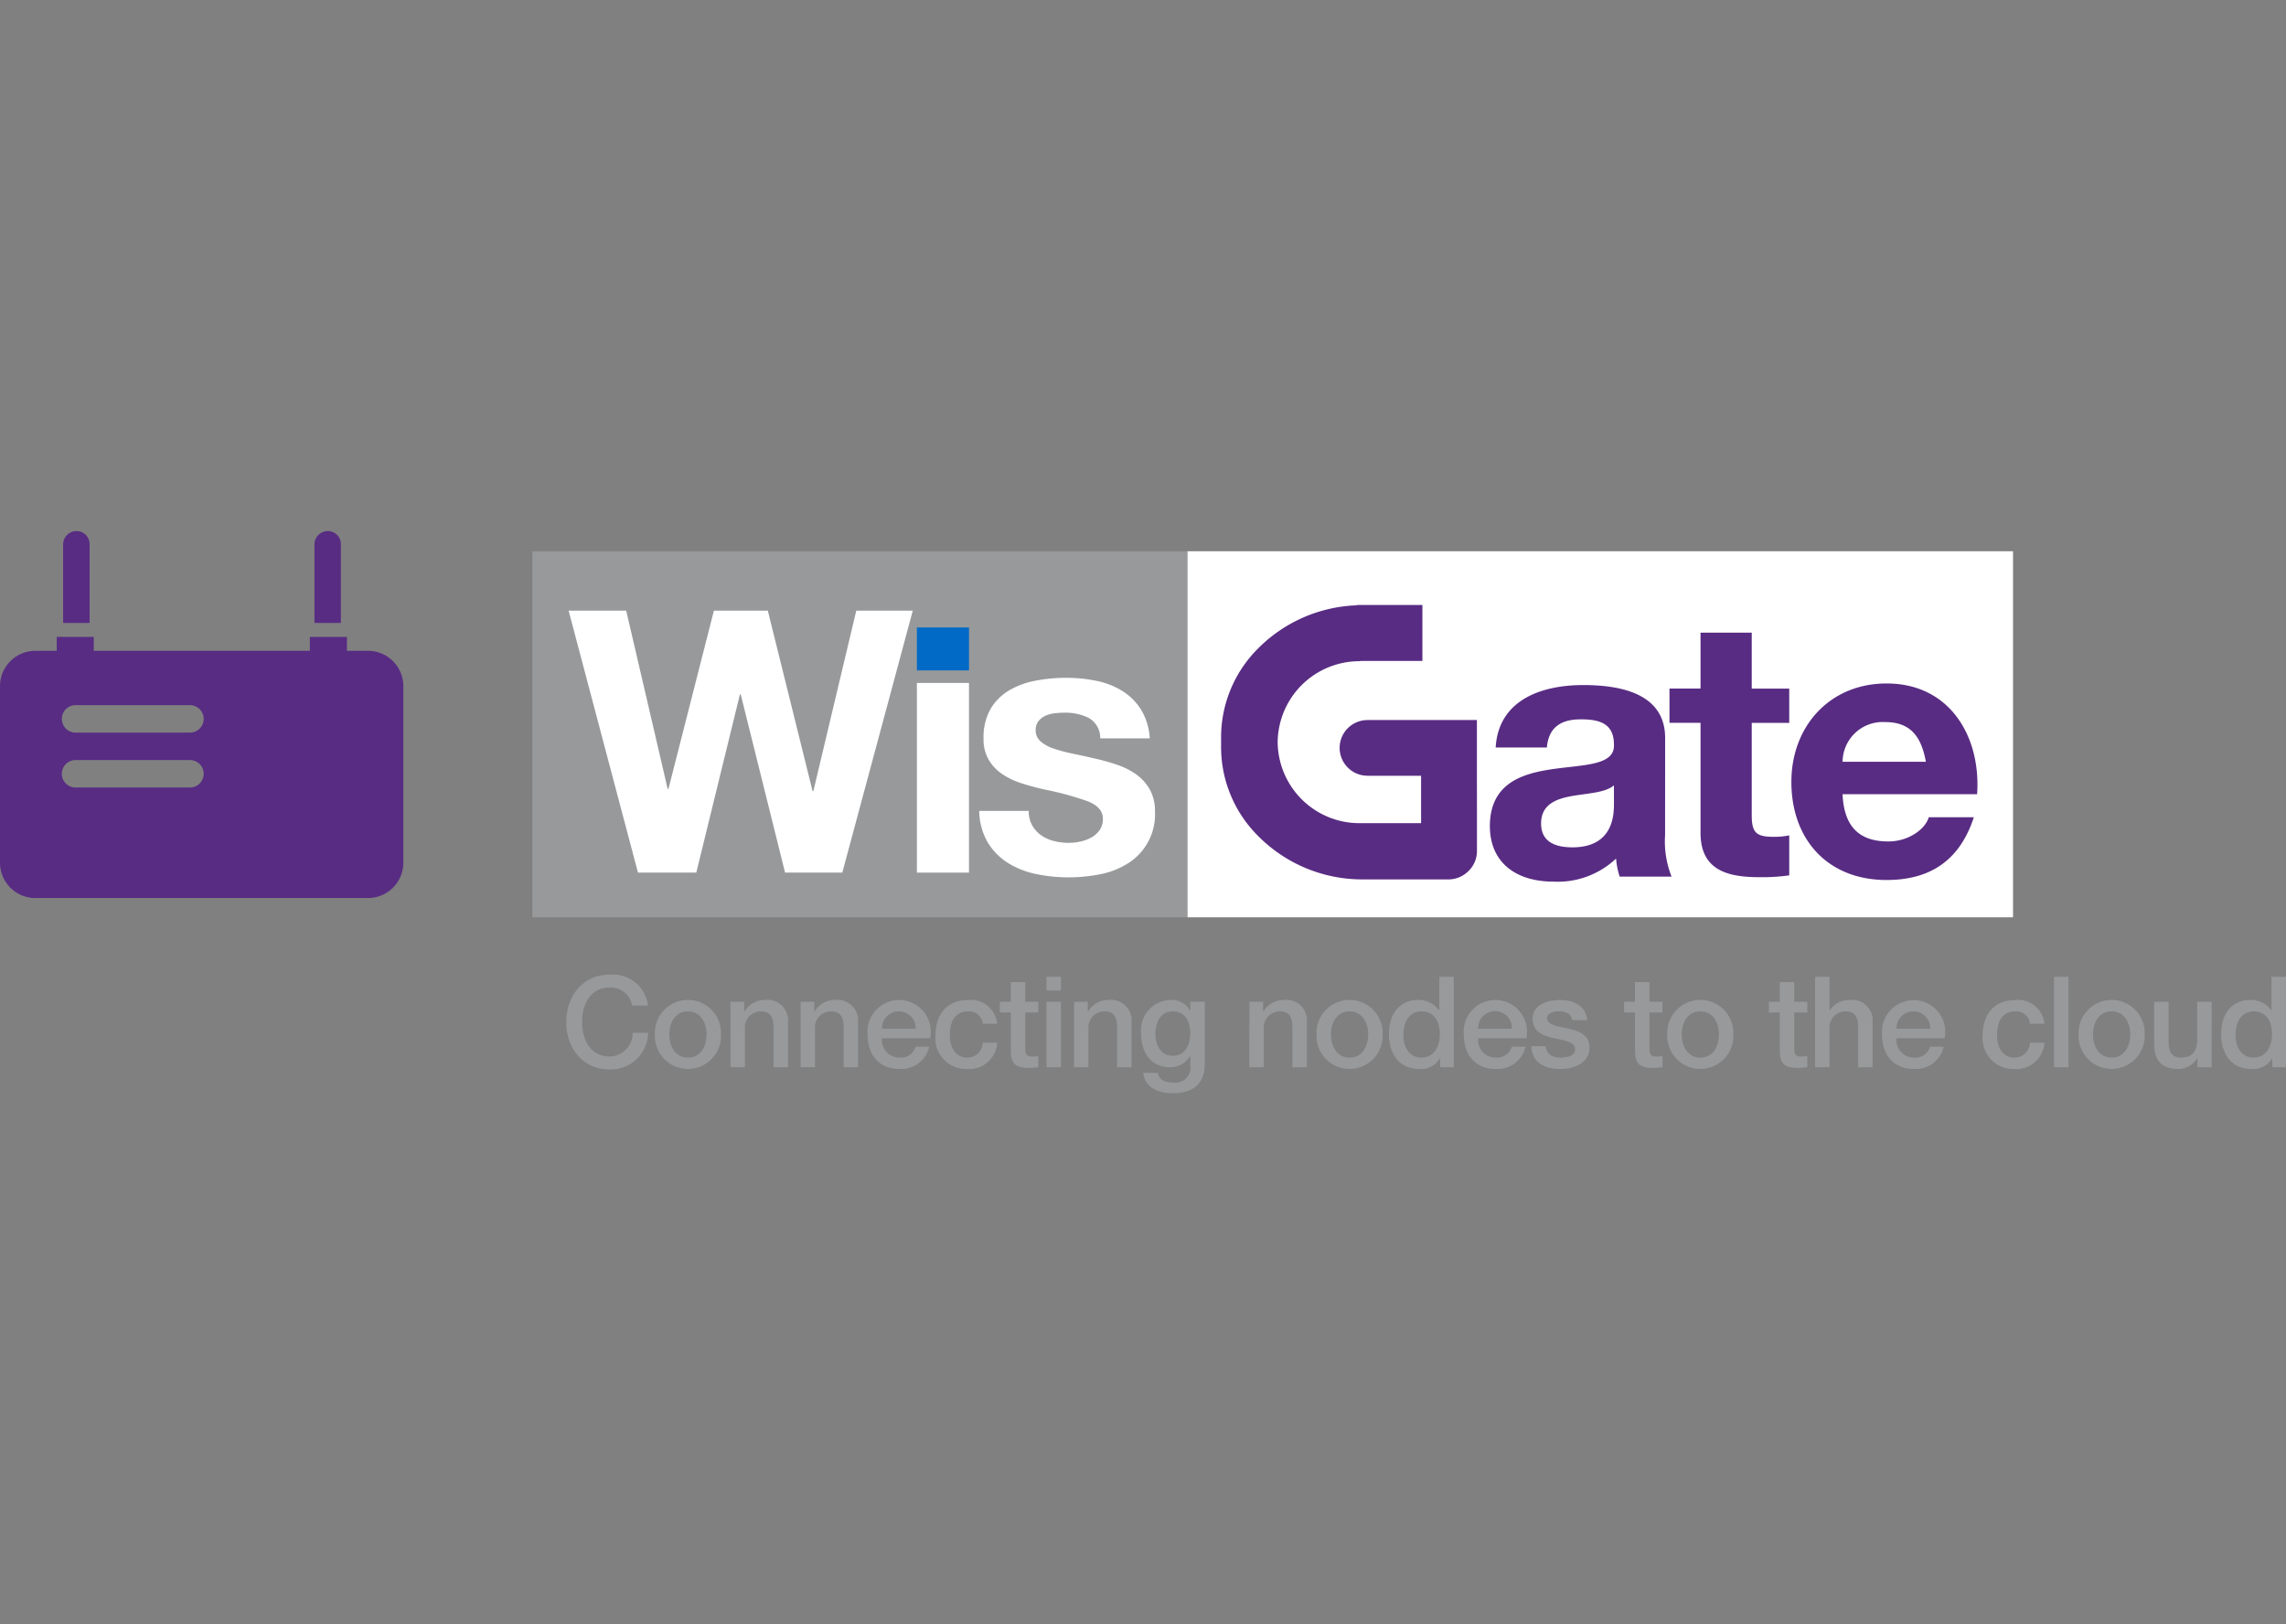 <svg xmlns="http://www.w3.org/2000/svg" xmlns:xlink="http://www.w3.org/1999/xlink" width="304" height="216" viewBox="0 0 304 216"><rect x="0" y="0" width="304" height="216" fill="#808080" stroke="none"/><defs><style>.a{fill:#f9f9f9;stroke:#707070;}.b{clip-path:url(#a);}.c{fill:#582c83;}.d{fill:#97999b;}.e{fill:#fff;}.f{fill:#006ac6;}</style><clipPath id="a"><rect class="a" width="304" height="216" transform="translate(1200 7761)"/></clipPath></defs><g class="b" transform="translate(-1200 -7761)"><g transform="translate(1352 7869)"><g transform="translate(-152 -37.377)"><path class="c" d="M48.937,12.075h-2.8V10.229H41.206v1.846H12.472V10.229H7.545v1.846H4.7a4.7,4.7,0,0,0-4.7,4.7V40.249a4.7,4.7,0,0,0,4.7,4.7H48.937a4.7,4.7,0,0,0,4.7-4.7V16.772a4.7,4.7,0,0,0-4.7-4.7ZM25.219,30.251H10.006a1.826,1.826,0,0,1,0-3.651H25.219a1.826,1.826,0,1,1,0,3.651Zm0-7.3H10.006a1.826,1.826,0,0,1,0-3.651H25.219a1.826,1.826,0,1,1,0,3.651Z" transform="translate(0 3.849)"/><path class="c" d="M9.622,1.74A1.74,1.74,0,0,0,7.889,0,1.781,1.781,0,0,0,6.1,1.781V12.216H9.622Z" transform="translate(2.295 0)"/><path class="c" d="M33.9,1.74A1.74,1.74,0,0,0,32.165,0a1.781,1.781,0,0,0-1.781,1.781V12.216H33.9Z" transform="translate(11.433 0)"/><g transform="translate(75.303 58.965)"><path class="d" d="M63.471,46.976a2.86,2.86,0,0,0-3-2.392c-2.576,0-3.654,2.274-3.654,4.582s1.078,4.582,3.654,4.582A3.1,3.1,0,0,0,63.54,50.6h2.055a4.937,4.937,0,0,1-5.12,4.868c-3.588,0-5.761-2.846-5.761-6.3,0-3.419,2.173-6.3,5.761-6.3a4.679,4.679,0,0,1,5.1,4.11Z" transform="translate(-54.714 -42.844)"/><path class="d" d="M63.279,49.914a4.4,4.4,0,1,1,8.792,0,4.4,4.4,0,1,1-8.792,0Zm6.872,0c0-1.5-.758-3.065-2.477-3.065S65.2,48.415,65.2,49.914,65.955,53,67.674,53s2.477-1.568,2.477-3.083Z" transform="translate(-51.494 -41.942)"/><path class="d" d="M70.581,45.55H72.4v1.28l.033.034a3.141,3.141,0,0,1,2.72-1.55,2.737,2.737,0,0,1,3.082,2.963v5.98H76.306V48.784c-.05-1.365-.551-1.954-1.7-1.954A2.122,2.122,0,0,0,72.5,49.12v5.138H70.581Z" transform="translate(-48.743 -41.923)"/><path class="d" d="M77.358,45.55h1.818v1.28l.034.034a3.137,3.137,0,0,1,2.711-1.55A2.739,2.739,0,0,1,85,48.277v5.98H83.078V48.784c-.05-1.365-.551-1.954-1.7-1.954a2.122,2.122,0,0,0-2.107,2.29v5.138H77.358Z" transform="translate(-46.193 -41.923)"/><path class="d" d="M85.754,50.388a2.316,2.316,0,0,0,2.34,2.578,2.005,2.005,0,0,0,2.122-1.449h1.819a3.814,3.814,0,0,1-3.942,2.965c-2.746,0-4.26-1.887-4.26-4.582a4.213,4.213,0,1,1,8.32.489Zm4.48-1.262a2.241,2.241,0,1,0-4.48,0Z" transform="translate(-43.763 -41.915)"/><path class="d" d="M96.689,48.467A1.818,1.818,0,0,0,94.7,46.834c-1,0-2.392.538-2.392,3.165,0,1.448.64,2.981,2.308,2.981a2.044,2.044,0,0,0,2.064-1.987h1.927a3.737,3.737,0,0,1-3.991,3.5A4.095,4.095,0,0,1,90.391,50c0-2.629,1.431-4.679,4.294-4.679a3.525,3.525,0,0,1,3.925,3.148Z" transform="translate(-41.296 -41.921)"/><path class="d" d="M96.613,46.194h1.449V43.579h1.927v2.615h1.734v1.431H99.989v4.653c0,.791.067,1.2.926,1.2a3.213,3.213,0,0,0,.808-.069v1.484a10.573,10.573,0,0,1-1.246.1c-2.022,0-2.358-.775-2.409-2.223V47.625H96.613Z" transform="translate(-38.948 -42.567)"/><path class="d" d="M101.115,43.068h1.927v1.819h-1.927Zm0,3.318h1.927v8.708h-1.927Z" transform="translate(-37.254 -42.759)"/><path class="d" d="M103.785,45.55H105.6v1.28l.033.034a3.141,3.141,0,0,1,2.713-1.55,2.737,2.737,0,0,1,3.081,2.963v5.98H109.5V48.784c-.05-1.365-.551-1.954-1.7-1.954a2.122,2.122,0,0,0-2.107,2.29v5.138h-1.919Z" transform="translate(-36.253 -41.923)"/><path class="d" d="M118.729,53.8c0,2.627-1.514,3.909-4.279,3.909-1.751,0-3.7-.674-3.891-2.713h1.927c.235,1.1,1.111,1.28,2.088,1.28a1.969,1.969,0,0,0,2.239-2.223V52.72h-.033a2.982,2.982,0,0,1-2.615,1.533c-2.762,0-3.907-2.089-3.907-4.582A4.02,4.02,0,0,1,114.2,45.31a2.709,2.709,0,0,1,2.576,1.431h.033v-1.2h1.927ZM116.8,49.706c0-1.5-.673-2.881-2.34-2.881-1.7,0-2.29,1.583-2.29,3.028,0,1.415.688,2.879,2.29,2.879,1.705,0,2.345-1.528,2.345-3.029Z" transform="translate(-33.819 -41.918)"/><path class="d" d="M120.728,45.55h1.818v1.28l.034.034a3.137,3.137,0,0,1,2.711-1.55,2.739,2.739,0,0,1,3.083,2.963v5.98h-1.927V48.784c-.05-1.365-.551-1.954-1.7-1.954a2.122,2.122,0,0,0-2.106,2.29v5.138h-1.927Z" transform="translate(-29.878 -41.923)"/><path class="d" d="M127.21,49.914a4.4,4.4,0,1,1,8.792,0,4.4,4.4,0,1,1-8.792,0Zm6.873,0c0-1.5-.758-3.065-2.477-3.065s-2.477,1.566-2.477,3.065S129.887,53,131.606,53s2.475-1.568,2.475-3.083Z" transform="translate(-27.437 -41.942)"/><path class="d" d="M142.829,55.094H141.01V53.915h-.034a2.875,2.875,0,0,1-2.695,1.415c-2.744,0-4.074-2.038-4.074-4.648,0-3.165,1.869-4.531,3.772-4.531a3.372,3.372,0,0,1,2.89,1.364h.034V43.068h1.927Zm-4.3-1.28c1.7,0,2.442-1.568,2.442-3.083,0-1.936-.925-3.065-2.409-3.065-1.8,0-2.442,1.617-2.442,3.165C136.124,52.333,136.867,53.814,138.534,53.814Z" transform="translate(-24.801 -42.759)"/><path class="d" d="M143.36,50.391a2.316,2.316,0,0,0,2.34,2.578,2.007,2.007,0,0,0,2.122-1.449h1.826a3.811,3.811,0,0,1-3.94,2.965c-2.753,0-4.267-1.887-4.267-4.582a4.214,4.214,0,1,1,8.32.489Zm4.478-1.262a2.241,2.241,0,1,0-4.478,0Z" transform="translate(-22.085 -41.918)"/><path class="d" d="M149.876,51.455c.117,1.129.943,1.514,1.971,1.514.74,0,1.986-.151,1.936-1.145s-1.449-1.129-2.846-1.449-2.8-.808-2.8-2.576c0-1.9,2.055-2.492,3.639-2.492,1.789,0,3.417.724,3.636,2.677h-2c-.184-.926-.91-1.162-1.769-1.162-.551,0-1.583.138-1.583.893,0,.943,1.415,1.1,2.83,1.4s2.812.826,2.812,2.543c0,2.071-2.086,2.83-3.889,2.83-2.2,0-3.805-.977-3.854-3.028Z" transform="translate(-19.626 -41.917)"/><path class="d" d="M156.923,46.194h1.449V43.579H160.3v2.615h1.733v1.431H160.3v4.653c0,.791.066,1.2.925,1.2a3.2,3.2,0,0,0,.808-.069v1.484a10.525,10.525,0,0,1-1.246.1c-2.022,0-2.358-.775-2.409-2.223V47.625h-1.449Z" transform="translate(-16.253 -42.567)"/><path class="d" d="M161.1,49.914a4.4,4.4,0,1,1,8.792,0,4.4,4.4,0,1,1-8.792,0Zm6.872,0c0-1.5-.757-3.065-2.477-3.065s-2.477,1.566-2.477,3.065S163.776,53,165.5,53s2.47-1.568,2.47-3.083Z" transform="translate(-14.684 -41.942)"/><path class="d" d="M170.917,46.194h1.449V43.579h1.927v2.615h1.733v1.431h-1.733v4.653c0,.791.067,1.2.926,1.2a3.2,3.2,0,0,0,.806-.069v1.484a10.525,10.525,0,0,1-1.246.1c-2.022,0-2.358-.775-2.409-2.223V47.625h-1.449Z" transform="translate(-10.987 -42.567)"/><path class="d" d="M175.383,43.068h1.92v4.463h.034a3.047,3.047,0,0,1,2.615-1.376,2.737,2.737,0,0,1,3.082,2.963V55.1h-1.927V49.621c-.05-1.365-.551-1.954-1.7-1.954a2.122,2.122,0,0,0-2.106,2.29v5.138h-1.92Z" transform="translate(-9.307 -42.759)"/><path class="d" d="M183.78,50.383a2.318,2.318,0,0,0,2.34,2.578,2.007,2.007,0,0,0,2.122-1.449h1.818a3.812,3.812,0,0,1-3.94,2.965c-2.753,0-4.267-1.887-4.267-4.582a4.214,4.214,0,1,1,8.328.489Zm4.48-1.262a2.241,2.241,0,1,0-4.48,0Z" transform="translate(-6.878 -41.91)"/><path class="d" d="M197.871,48.467a1.817,1.817,0,0,0-1.986-1.634c-1,0-2.393.538-2.393,3.165,0,1.448.64,2.981,2.308,2.981a2.045,2.045,0,0,0,2.071-1.987H199.8a3.737,3.737,0,0,1-3.991,3.5A4.094,4.094,0,0,1,191.58,50c0-2.629,1.431-4.679,4.294-4.679a3.525,3.525,0,0,1,3.925,3.149Z" transform="translate(-3.22 -41.921)"/><path class="d" d="M198.467,43.068h1.927V55.094h-1.927Z" transform="translate(-0.621 -42.759)"/><path class="d" d="M200.843,49.914a4.4,4.4,0,1,1,8.792,0,4.4,4.4,0,1,1-8.792,0Zm6.872,0c0-1.5-.757-3.065-2.477-3.065s-2.477,1.566-2.477,3.065S203.519,53,205.238,53,207.715,51.429,207.715,49.914Z" transform="translate(0.27 -41.942)"/><path class="d" d="M215.791,54.187h-1.885V52.973h-.036a2.919,2.919,0,0,1-2.477,1.449c-2.29,0-3.249-1.129-3.249-3.419V45.479h1.92v5.339c0,1.533.607,2.089,1.667,2.089,1.6,0,2.139-1.028,2.139-2.375V45.479H215.8Z" transform="translate(3.02 -41.852)"/><path class="d" d="M223.239,55.094H221.42V53.915h-.033a2.876,2.876,0,0,1-2.695,1.415c-2.753,0-4.075-2.038-4.075-4.648,0-3.165,1.869-4.531,3.772-4.531a3.372,3.372,0,0,1,2.89,1.364h.034V43.068h1.927Zm-4.3-1.28c1.7,0,2.443-1.568,2.443-3.083,0-1.936-.926-3.065-2.409-3.065-1.8,0-2.443,1.617-2.443,3.165C216.536,52.333,217.277,53.814,218.944,53.814Z" transform="translate(5.457 -42.759)"/></g><g transform="translate(70.794 2.684)"><rect class="e" width="109.809" height="48.677" transform="translate(87.097)"/><rect class="d" width="87.097" height="48.677"/><path class="e" d="M108.975,30.571a41.213,41.213,0,0,0-5.78-1.562q-1.514-.34-2.952-.805a10.077,10.077,0,0,1-2.563-1.219,5.929,5.929,0,0,1-1.8-1.9,5.38,5.38,0,0,1-.688-2.806,7.585,7.585,0,0,1,.952-4,7.019,7.019,0,0,1,2.512-2.466,10.964,10.964,0,0,1,3.512-1.265,21.583,21.583,0,0,1,4-.369,20.01,20.01,0,0,1,3.976.391,10.58,10.58,0,0,1,3.441,1.317,7.933,7.933,0,0,1,2.513,2.464,8.274,8.274,0,0,1,1.195,3.88h-6.586a3.035,3.035,0,0,0-1.514-2.707,6.91,6.91,0,0,0-3.219-.709,11.78,11.78,0,0,0-1.269.074,4.119,4.119,0,0,0-1.239.317,2.579,2.579,0,0,0-.952.707,1.876,1.876,0,0,0-.389,1.239,1.9,1.9,0,0,0,.688,1.514,5.278,5.278,0,0,0,1.78.951,22.229,22.229,0,0,0,2.513.659q1.415.292,2.878.634a28.728,28.728,0,0,1,2.952.826,9.7,9.7,0,0,1,2.563,1.294,6.215,6.215,0,0,1,1.8,2,5.865,5.865,0,0,1,.688,2.951,7.659,7.659,0,0,1-3.61,6.881A10.673,10.673,0,0,1,110.7,40.3a21.448,21.448,0,0,1-4.221.413,20.774,20.774,0,0,1-4.293-.44,11.306,11.306,0,0,1-3.731-1.463A8.353,8.353,0,0,1,95.767,36.1a8.467,8.467,0,0,1-1.148-4.221h6.58a3.782,3.782,0,0,0,.462,1.927,4.024,4.024,0,0,0,1.2,1.318,5.143,5.143,0,0,0,1.683.756,7.924,7.924,0,0,0,1.975.245,7.487,7.487,0,0,0,1.537-.171,5.256,5.256,0,0,0,1.464-.538,3.27,3.27,0,0,0,1.1-.976,2.549,2.549,0,0,0,.439-1.537Q111.048,31.352,108.975,30.571Z" transform="translate(-35.189 2.651)"/><rect class="f" width="6.928" height="5.709" transform="translate(51.138 10.134)"/><rect class="e" width="6.928" height="25.223" transform="translate(51.138 17.512)"/><path class="e" d="M62.6,7.69,68.115,31.4h.1L74.262,7.69h7.17l5.954,24h.1l5.709-24h7.513L91.338,42.525H83.726l-5.9-23.711h-.1L71.92,42.525H64.163L54.942,7.69Z" transform="translate(-50.119 0.21)"/><path class="c" d="M167.266,21.927c0-5.946-5.946-7.049-10.885-7.049-5.563,0-11.27,1.967-11.653,8.3h6.809c.241-2.685,1.87-3.741,4.507-3.741,2.4,0,4.412.48,4.412,3.357.289,5.563-16.4-.479-16.5,10.792,0,5.081,3.693,7.432,8.441,7.432a11.3,11.3,0,0,0,8.344-3.069,10.135,10.135,0,0,0,.479,2.4h6.9a12.7,12.7,0,0,1-.863-5.515Zm-6.81,8.825c0,1.535-.191,5.706-5.515,5.706-2.2,0-4.172-.672-4.172-3.165s1.919-3.26,4.028-3.644,4.507-.431,5.658-1.438Z" transform="translate(-16.623 2.915)"/><path class="c" d="M172.252,9.815h-6.811v7.432h-4.129V21.8h4.129V36.43c0,4.988,3.6,5.9,7.817,5.9a26,26,0,0,0,3.98-.239V36.77a9.537,9.537,0,0,1-2.11.193c-2.3,0-2.876-.575-2.876-2.878V21.808h4.986V17.252h-4.986Z" transform="translate(-10.093 1.01)"/><path class="c" d="M185.988,35.733c-3.836,0-5.9-1.919-6.09-6.283H197.79c.527-7.625-3.6-14.726-12.037-14.726-7.528,0-12.662,5.659-12.662,13.093,0,7.673,4.843,13.043,12.662,13.043,5.611,0,9.686-2.446,11.6-8.344h-5.994C190.928,34.054,188.722,35.733,185.988,35.733Zm-.432-15.873c3.3,0,4.8,1.822,5.418,5.274H179.9a5.335,5.335,0,0,1,5.658-5.274Z" transform="translate(-5.661 2.857)"/><path class="c" d="M152.008,29.856V22.433H137.453v.012a3.7,3.7,0,1,0,0,7.4v.01h7.131v6.3H136.39a10.873,10.873,0,0,1-10.765-9.311,9.61,9.61,0,0,1,0-2.919,10.873,10.873,0,0,1,10.765-9.309c.066,0,.121-.034.187-.037h8.182V7.142h-8.694v.041a19.461,19.461,0,0,0-13.2,5.78A16.688,16.688,0,0,0,117.99,25.09a.842.842,0,0,1,0,.138c0,.054-.007.107-.007.162a1.253,1.253,0,0,0,.007.161.848.848,0,0,1,0,.138,16.686,16.686,0,0,0,4.876,12.125,19.481,19.481,0,0,0,13.887,5.82h11.462a3.763,3.763,0,0,0,2.676-1.115,3.7,3.7,0,0,0,1.123-2.653V36.714h0Z" transform="translate(-26.397 0.004)"/></g></g></g></g></svg>
